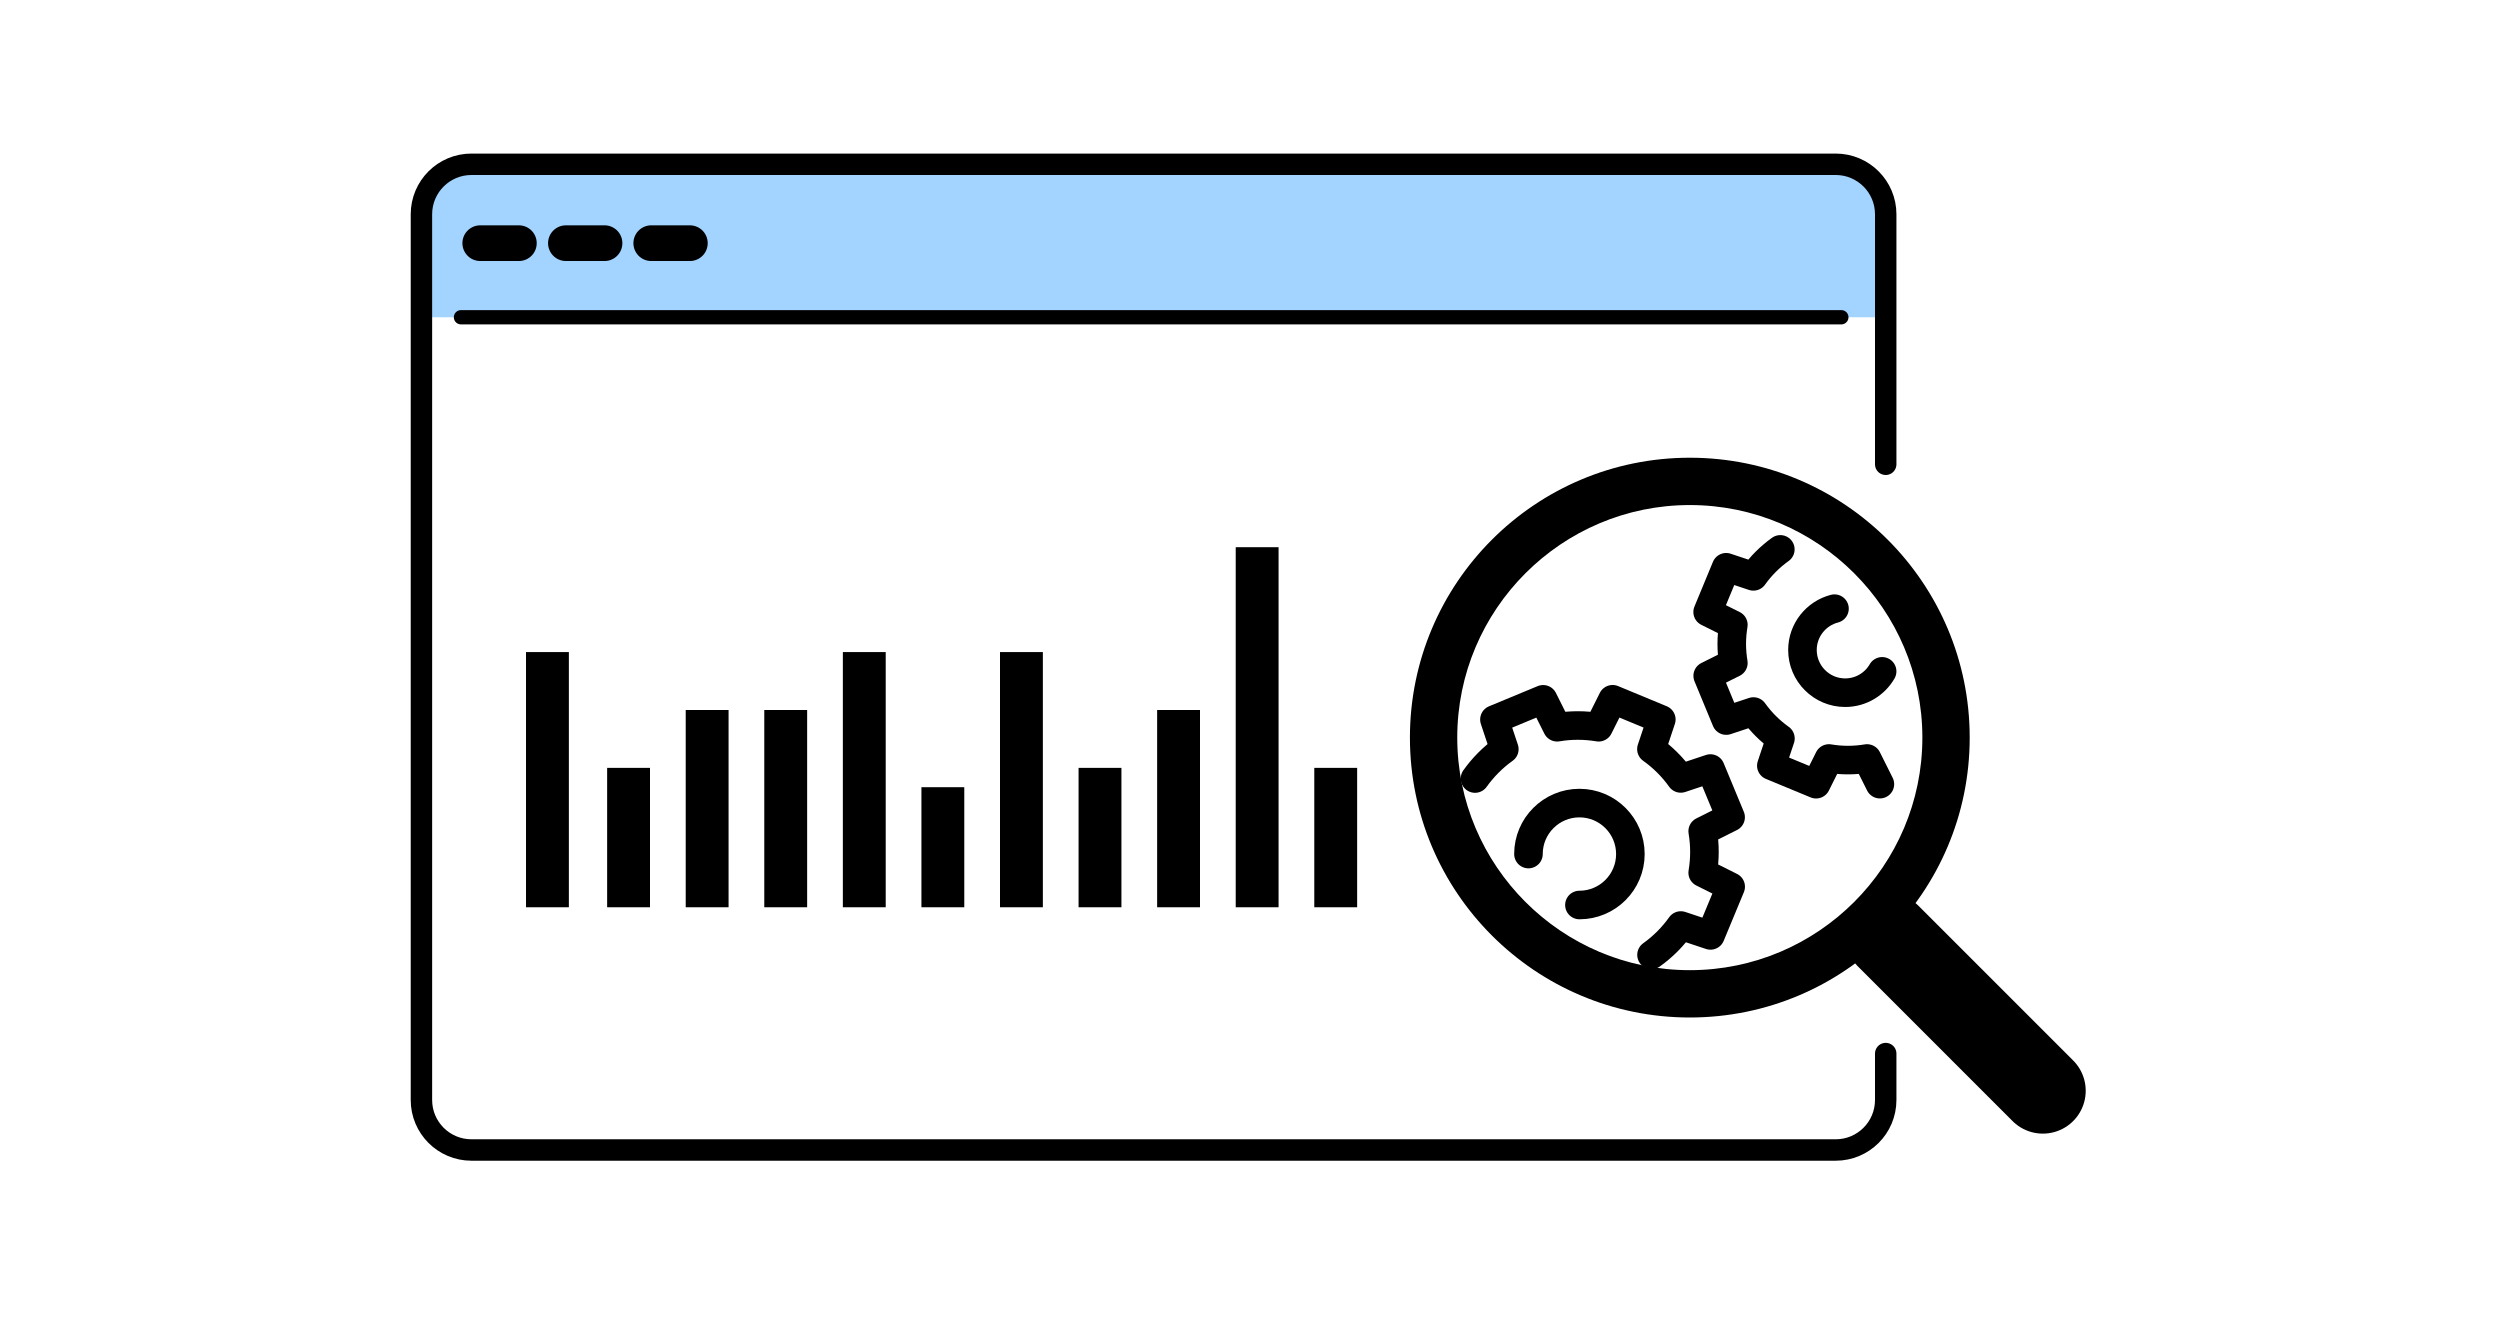 <svg width="350" height="185" viewBox="0 0 350 185" fill="none" xmlns="http://www.w3.org/2000/svg">
<path d="M263.189 44.414V26.722C263.189 24.77 261.982 23.18 260.487 23.18H61.831C60.336 23.18 59.129 24.763 59.129 26.722V44.414H263.189Z" fill="#A3D4FF"/>
<path d="M264 65V30C264 26.134 260.866 23 257 23H66C62.134 23 59 26.134 59 30V154C59 157.866 62.134 161 66 161H257C260.866 161 264 157.866 264 154V147.5" stroke="black" stroke-width="3" stroke-linecap="round"/>
<path d="M64.535 44.415H257.787" stroke="black" stroke-width="2" stroke-linecap="round" stroke-linejoin="round"/>
<path d="M67.236 34.044H72.641" stroke="black" stroke-width="5" stroke-linecap="round" stroke-linejoin="round"/>
<path d="M79.228 34.044H84.633" stroke="black" stroke-width="5" stroke-linecap="round" stroke-linejoin="round"/>
<path d="M91.176 34.044H96.58" stroke="black" stroke-width="5" stroke-linecap="round" stroke-linejoin="round"/>
<path d="M236.574 70.707C254.524 70.707 269.132 85.315 269.132 103.265C269.132 121.216 254.524 135.824 236.574 135.824C218.623 135.824 204.015 121.216 204.015 103.265C204.015 85.315 218.623 70.707 236.574 70.707ZM236.574 64.081C214.934 64.081 197.389 81.626 197.389 103.265C197.389 124.905 214.934 142.45 236.574 142.45C258.213 142.45 275.758 124.905 275.758 103.265C275.758 81.626 258.213 64.081 236.574 64.081Z" fill="black"/>
<path d="M132 113.205V124.014" stroke="black" stroke-width="6" stroke-linecap="square" stroke-linejoin="round"/>
<path d="M99 102.396V124.014" stroke="black" stroke-width="6" stroke-linecap="square" stroke-linejoin="round"/>
<path d="M88 110.503V124.014" stroke="black" stroke-width="6" stroke-linecap="square" stroke-linejoin="round"/>
<path d="M76.641 94.29V124.014" stroke="black" stroke-width="6" stroke-linecap="square" stroke-linejoin="round"/>
<path d="M154 110.503V124.014" stroke="black" stroke-width="6" stroke-linecap="square" stroke-linejoin="round"/>
<path d="M187 110.503V124.014" stroke="black" stroke-width="6" stroke-linecap="square" stroke-linejoin="round"/>
<path d="M176 79.608V124.013" stroke="black" stroke-width="6" stroke-linecap="square" stroke-linejoin="round"/>
<path d="M143 94.29V124.014" stroke="black" stroke-width="6" stroke-linecap="square" stroke-linejoin="round"/>
<path d="M121 94.29V124.014" stroke="black" stroke-width="6" stroke-linecap="square" stroke-linejoin="round"/>
<path d="M110 102.396V124.014" stroke="black" stroke-width="6" stroke-linecap="square" stroke-linejoin="round"/>
<path d="M165 102.396V124.014" stroke="black" stroke-width="6" stroke-linecap="square" stroke-linejoin="round"/>
<path d="M264.383 131.091L286 152.708" stroke="black" stroke-width="12" stroke-linecap="round" stroke-linejoin="round"/>
<path d="M249.246 76.914C247.766 77.974 246.499 79.255 245.476 80.691L241.662 79.417L239.07 85.683L242.671 87.48C242.376 89.225 242.369 91.021 242.671 92.818L239.078 94.614L241.669 100.88L245.483 99.614C246.544 101.094 247.825 102.36 249.26 103.383L247.987 107.197L254.252 109.789L256.049 106.189C257.794 106.483 259.59 106.49 261.387 106.189L263.184 109.782" stroke="black" stroke-width="4" stroke-linecap="round" stroke-linejoin="round"/>
<path d="M263.498 93.988C262.468 95.778 260.531 96.978 258.322 96.978C255.024 96.978 252.344 94.298 252.344 90.999C252.344 88.216 254.251 85.875 256.828 85.212" stroke="black" stroke-width="4" stroke-linecap="round" stroke-linejoin="round"/>
<path d="M231.213 133.681C232.826 132.533 234.203 131.134 235.315 129.573L239.467 130.957L242.295 124.139L238.377 122.18C238.694 120.281 238.709 118.322 238.377 116.371L242.287 114.413L239.46 107.595L235.307 108.979C234.159 107.367 232.76 105.99 231.199 104.878L232.583 100.725L225.765 97.898L223.807 101.815C221.907 101.498 219.948 101.484 217.997 101.815L216.039 97.905L209.221 100.733L210.605 104.885C208.993 106.034 207.616 107.433 206.504 108.994" stroke="black" stroke-width="4" stroke-linecap="round" stroke-linejoin="round"/>
<path d="M213.984 119.567C213.984 115.628 217.18 112.432 221.119 112.432C225.058 112.432 228.253 115.628 228.253 119.567C228.253 123.506 225.058 126.701 221.119 126.701" stroke="black" stroke-width="4" stroke-linecap="round" stroke-linejoin="round"/>
</svg>
